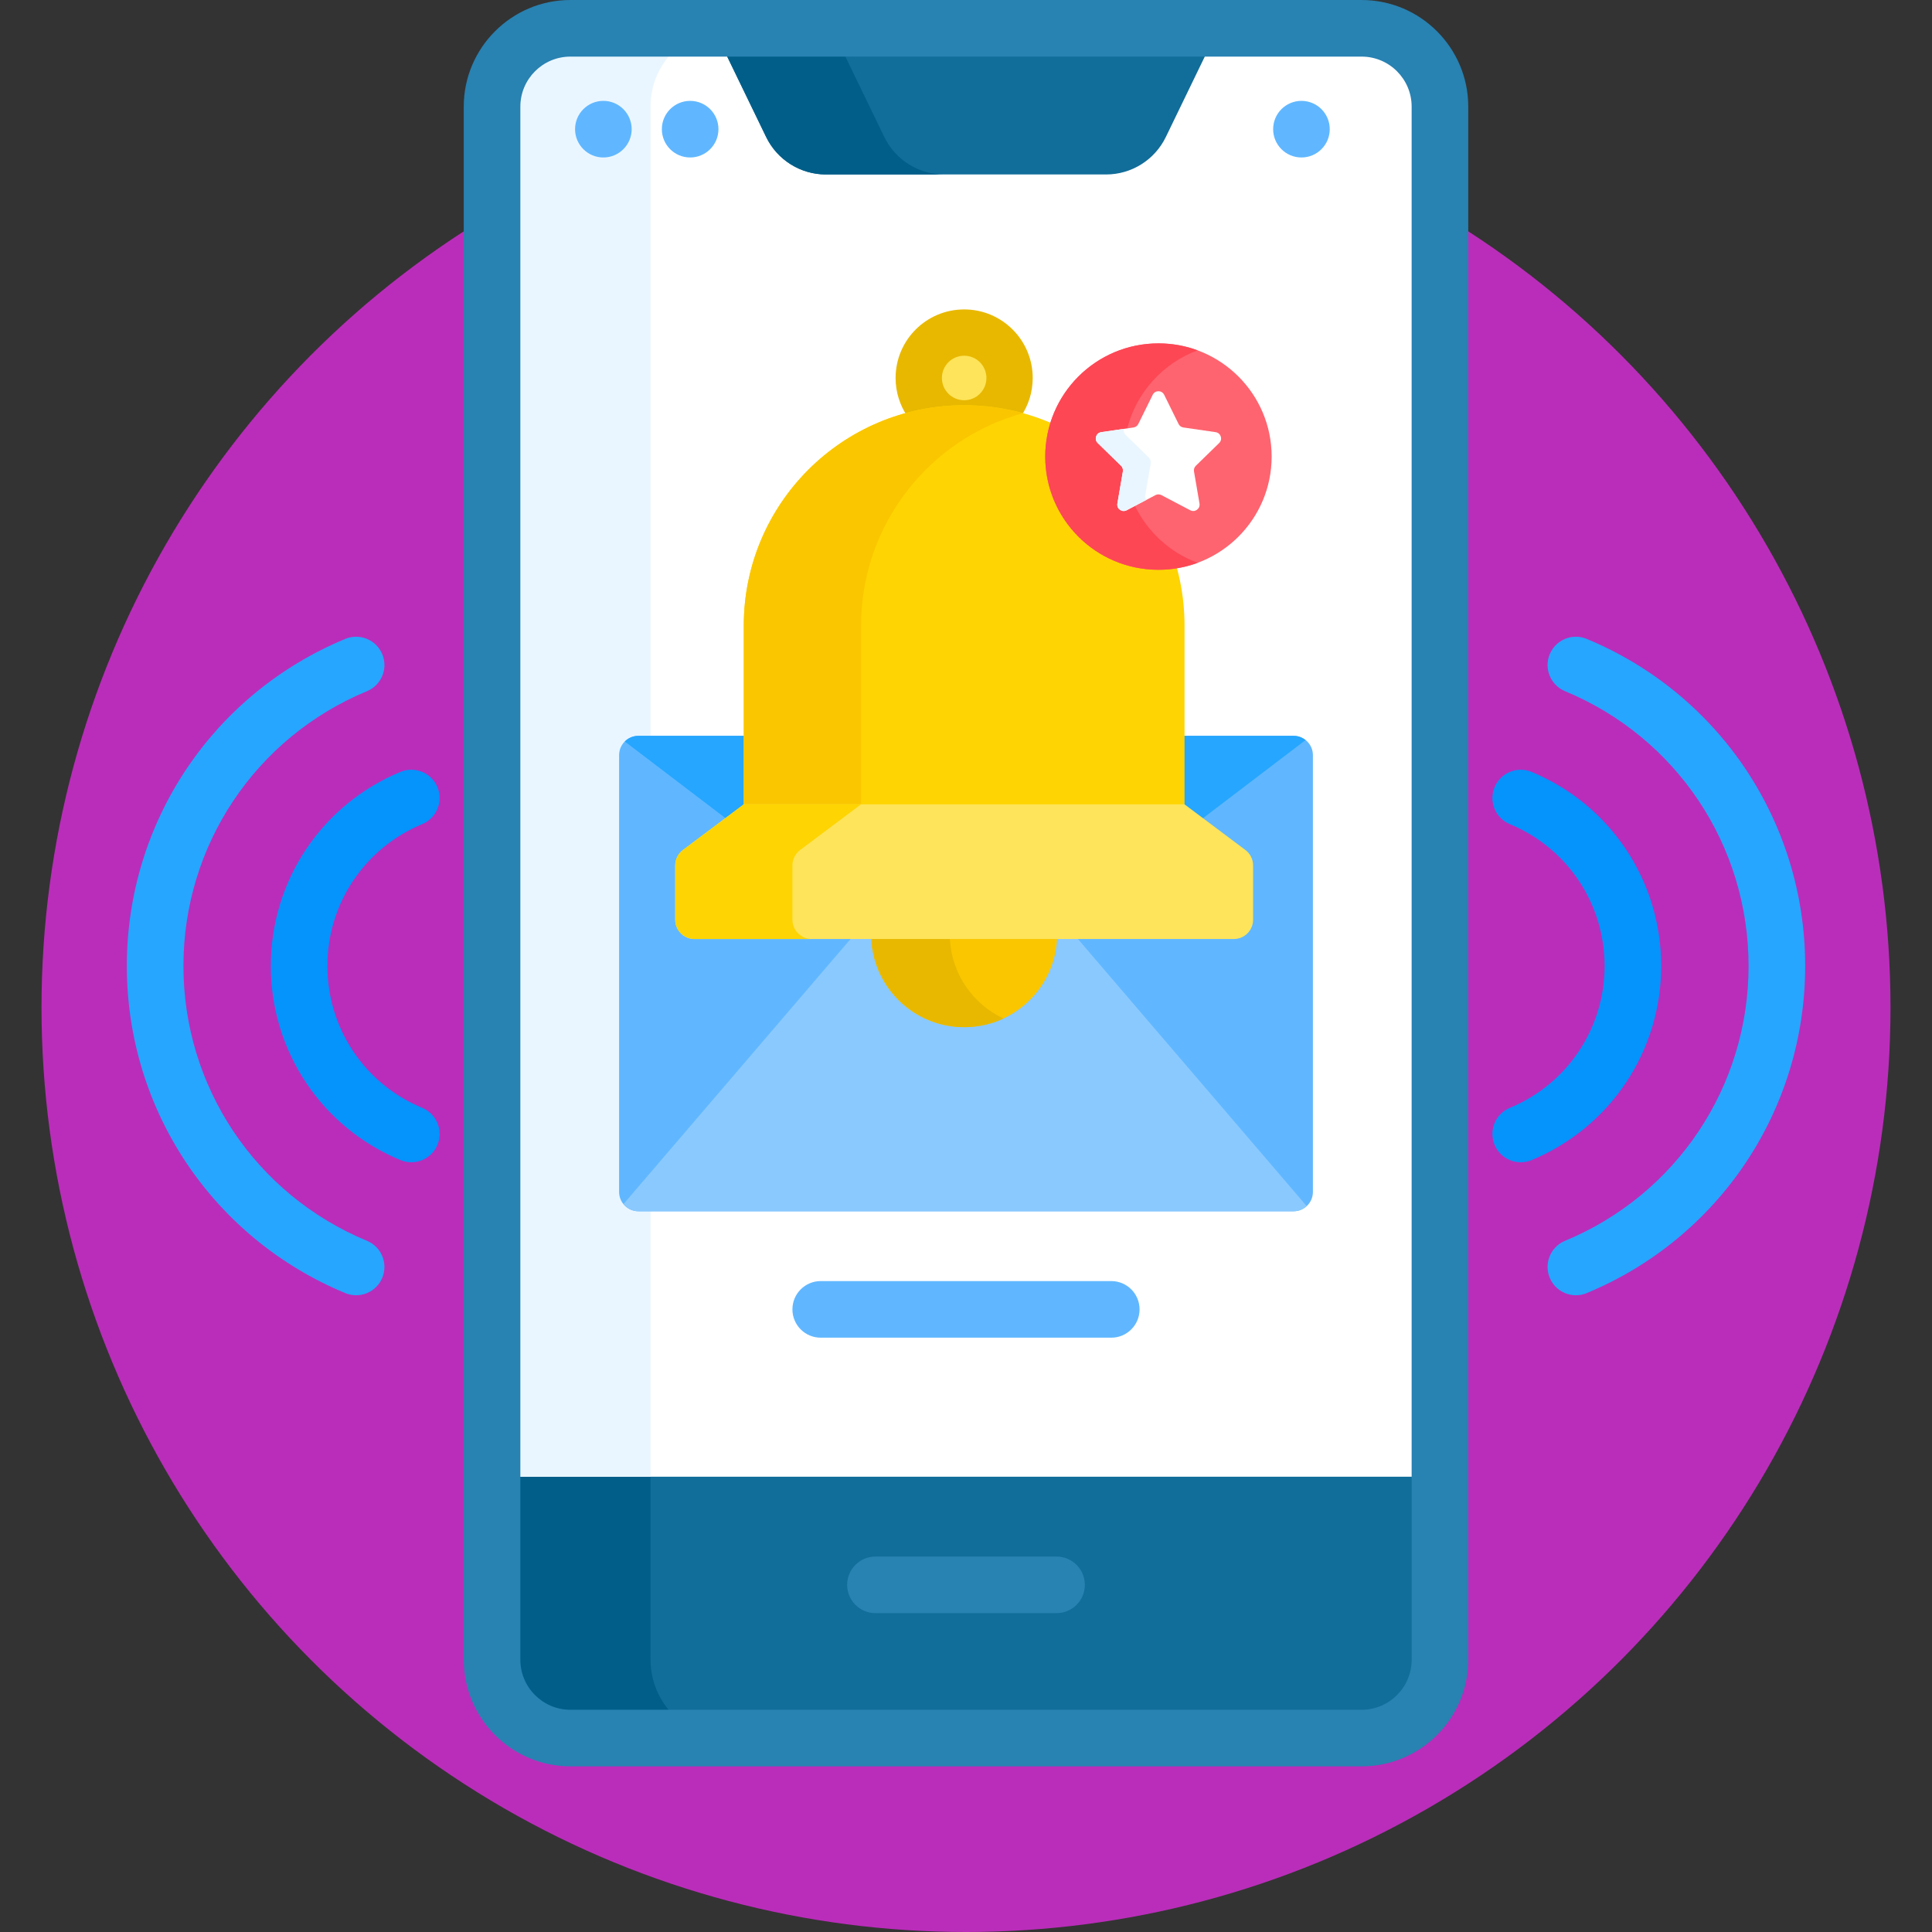 <?xml version="1.0"?>
<svg xmlns="http://www.w3.org/2000/svg" xmlns:xlink="http://www.w3.org/1999/xlink" xmlns:svgjs="http://svgjs.com/svgjs" version="1.1" width="512" height="512" x="0" y="0" viewBox="0 0 512 512" style="enable-background:new 0 0 512 512" xml:space="preserve" class=""><rect x="0" y="0" width="512" height="512" fill="#333333" stroke="none"/><g><g xmlns="http://www.w3.org/2000/svg"><g><circle cx="256" cy="267" fill="#ba2dba" r="245" data-original="#c4e2ff" class=""/></g><g><g><g><path d="m116.5 211.482c0 2.941-1.742 5.733-4.628 6.93-15.251 6.328-25.106 21.082-25.106 37.588s9.855 31.26 25.106 37.587c3.826 1.587 5.641 5.977 4.053 9.801-1.587 3.826-5.976 5.641-9.801 4.053-20.872-8.658-34.358-28.851-34.358-51.441s13.486-42.783 34.358-51.442c3.826-1.587 8.214.227 9.801 4.053.39.94.575 1.914.575 2.871z" fill="#0593fc" data-original="#0593fc" class=""/></g><g><path d="m101.879 176.24c0 2.941-1.742 5.733-4.628 6.93-29.548 12.259-48.641 40.847-48.641 72.83s19.093 60.571 48.641 72.83c3.826 1.587 5.64 5.976 4.053 9.801-1.587 3.826-5.976 5.641-9.801 4.053-35.169-14.59-57.893-48.616-57.893-86.684s22.724-72.094 57.893-86.685c3.826-1.587 8.214.227 9.801 4.053.39.94.575 1.914.575 2.872z" fill="#26a6fe" data-original="#26a6fe"/></g></g><g><g><path d="m395.5 300.518c0-2.941 1.742-5.733 4.628-6.93 15.251-6.328 25.106-21.082 25.106-37.587s-9.855-31.26-25.106-37.587c-3.826-1.587-5.641-5.977-4.053-9.801 1.587-3.826 5.976-5.641 9.801-4.053 20.872 8.659 34.358 28.852 34.358 51.442s-13.486 42.783-34.358 51.442c-3.826 1.587-8.214-.227-9.801-4.053-.39-.942-.575-1.916-.575-2.873z" fill="#0593fc" data-original="#0593fc" class=""/></g><g><path d="m410.121 335.76c0-2.941 1.742-5.733 4.628-6.93 29.548-12.259 48.641-40.847 48.641-72.83s-19.093-60.571-48.641-72.83c-3.826-1.587-5.64-5.976-4.053-9.801 1.587-3.826 5.976-5.641 9.801-4.053 35.168 14.591 57.893 48.616 57.893 86.685s-22.724 72.094-57.893 86.685c-3.826 1.587-8.214-.227-9.801-4.053-.39-.941-.575-1.915-.575-2.873z" fill="#26a6fe" data-original="#26a6fe"/></g></g></g><g><g><g><path d="m130.398 390.348v49.496c0 11.466 9.295 20.761 20.761 20.761h209.682c11.466 0 20.761-9.295 20.761-20.761v-49.496z" fill="#116d9a" data-original="#116d9a"/></g><g><path d="m172.398 439.844v-48.496h-42v48.496c0 11.466 9.295 20.761 20.761 20.761h42c-11.466 0-20.761-9.295-20.761-20.761z" fill="#005e89" data-original="#005e89"/></g><g><g><path d="m381.602 391.348h-251.204v-363.087c0-11.466 9.295-20.761 20.761-20.761h209.682c11.466 0 20.761 9.295 20.761 20.761z" fill="#ffffff" data-original="#ffffff"/></g></g><g><path d="m193.159 7.5h-42c-11.466 0-20.761 9.295-20.761 20.76v363.087h42v-363.086c0-11.466 9.295-20.761 20.761-20.761z" fill="#eaf6ff" data-original="#eaf6ff" class=""/></g><g><g><path d="m293.113 46.237h-74.226c-6.75 0-12.905-3.858-15.847-9.933l-13.949-28.804h133.819l-13.95 28.804c-2.942 6.075-9.097 9.933-15.847 9.933z" fill="#116d9a" data-original="#116d9a"/></g></g><g><path d="m234.348 36.304-13.95-28.804h-31.308l13.949 28.804c2.942 6.075 9.098 9.933 15.847 9.933h31.308c-6.749 0-12.905-3.858-15.846-9.933z" fill="#005e89" data-original="#005e89"/></g><g><g><path d="m360.841 468.105h-209.682c-15.583 0-28.261-12.678-28.261-28.261v-411.583c0-15.583 12.678-28.261 28.261-28.261h209.682c15.583 0 28.261 12.678 28.261 28.261v411.583c0 15.583-12.678 28.261-28.261 28.261zm-209.682-453.105c-7.312 0-13.261 5.949-13.261 13.261v411.583c0 7.312 5.949 13.261 13.261 13.261h209.682c7.312 0 13.261-5.949 13.261-13.261v-411.583c0-7.312-5.949-13.261-13.261-13.261z" fill="#2882b2" data-original="#2882b2" class=""/></g></g></g><g><g><circle cx="344.898" cy="34.232" fill="#60b7ff" r="7.5" data-original="#60b7ff"/></g></g><g><g><circle cx="159.898" cy="34.232" fill="#60b7ff" r="7.5" data-original="#60b7ff"/></g></g><g><g><circle cx="182.898" cy="34.232" fill="#60b7ff" r="7.5" data-original="#60b7ff"/></g></g></g><g><g><g><g><g><path d="m342.811 321h-173.622c-2.829 0-5.122-2.293-5.122-5.122v-115.756c0-2.829 2.293-5.122 5.122-5.122h173.623c2.829 0 5.122 2.293 5.122 5.122v115.756c-.001 2.829-2.294 5.122-5.123 5.122z" fill="#60b7ff" data-original="#60b7ff"/></g></g></g><path d="m284.812 247.85h-8.981l-18.011 13.714c-.663.505-1.453.771-2.286.771s-1.623-.266-2.286-.771l-18.012-13.714h-8.981l-61.023 71.245c.939 1.154 2.353 1.906 3.956 1.906h173.623c1.345 0 2.56-.53 3.474-1.379z" fill="#8ac9fe" data-original="#8ac9fe" class=""/><g fill="#26a6fe"><path d="m312.913 213.66 5.061 3.796 28.009-21.327c-.875-.696-1.968-1.129-3.172-1.129h-29.898z" fill="#26a6fe" data-original="#26a6fe"/><path d="m198.111 213.66v-18.66h-28.922c-1.414 0-2.693.573-3.62 1.499l27.503 20.941z" fill="#26a6fe" data-original="#26a6fe"/></g></g></g><g><path d="m294.5 354.5h-77c-4.142 0-7.5-3.357-7.5-7.5s3.358-7.5 7.5-7.5h77c4.143 0 7.5 3.357 7.5 7.5s-3.357 7.5-7.5 7.5z" fill="#60b7ff" data-original="#60b7ff"/></g><g><g><path d="m280 427.5h-48c-4.142 0-7.5-3.357-7.5-7.5s3.358-7.5 7.5-7.5h48c4.143 0 7.5 3.357 7.5 7.5s-3.357 7.5-7.5 7.5z" fill="#2882b2" data-original="#2882b2" class=""/></g></g><g><g><path d="m255.512 108.39c5.195 0 10.226.706 15.016 2.006 1.988-2.914 3.154-6.433 3.154-10.226 0-10.035-8.135-18.169-18.169-18.169s-18.169 8.135-18.169 18.169c0 3.793 1.166 7.313 3.154 10.226 4.788-1.3 9.819-2.006 15.014-2.006z" fill="#e8b800" data-original="#e8b800" class=""/><g><circle cx="255.512" cy="100.169" fill="#fee45a" r="5.9" data-original="#fee45a" class=""/></g><path d="m230.861 247.85c.16 13.48 11.132 24.36 24.651 24.36s24.49-10.88 24.651-24.36z" fill="#fac600" data-original="#fac600" class=""/><path d="m251.731 248.85h-20.843c.675 13.015 11.441 23.36 24.624 23.36 3.723 0 7.25-.83 10.415-2.307-8.041-3.754-13.71-11.716-14.196-21.053z" fill="#e8b800" data-original="#e8b800" class=""/><path d="m313.913 214.16v-48.37c0-32.254-26.147-58.401-58.401-58.401-32.254 0-58.401 26.147-58.401 58.401v48.37z" fill="#fed402" data-original="#fed402"/><path d="m228.198 165.791c0-26.869 18.152-49.486 42.857-56.293-4.951-1.364-10.159-2.108-15.544-2.108-32.254 0-58.401 26.147-58.401 58.401v47.37h31.087v-47.37z" fill="#fac600" data-original="#fac600" class=""/><g><path d="m313.913 213.16h-116.802l-16.125 12.094c-1.287.965-2.044 2.48-2.044 4.088v14.396c0 2.823 2.289 5.112 5.112 5.112h142.916c2.823 0 5.112-2.289 5.112-5.112v-14.396c0-1.608-.757-3.123-2.044-4.088z" fill="#fee45a" data-original="#fee45a" class=""/></g><path d="m210 243.738v-14.395c0-1.609.758-3.124 2.045-4.09l16.124-12.093h-31.058l-16.124 12.093c-1.287.965-2.045 2.48-2.045 4.09v14.395c0 2.823 2.289 5.112 5.112 5.112h31.058c-2.823 0-5.112-2.289-5.112-5.112z" fill="#fed402" data-original="#fed402"/></g><g><g><circle cx="307" cy="121" fill="#fe646f" r="30" data-original="#fe646f"/></g><path d="m300.785 134.061-2.214 1.164c-1.24.652-2.689-.401-2.452-1.782l1.459-8.51c.094-.548-.088-1.108-.486-1.496l-6.183-6.027c-1.003-.978-.45-2.681.937-2.883l6.892-1.002c2.455-9.566 9.497-17.293 18.654-20.675-3.238-1.195-6.738-1.85-10.392-1.85-16.569 0-30 13.431-30 30s13.431 30 30 30c3.654 0 7.154-.655 10.392-1.851-7.294-2.694-13.243-8.148-16.607-15.088z" fill="#fd4755" data-original="#fd4755"/><g><path d="m308.516 104.618 3.821 7.743c.246.499.722.845 1.273.925l8.545 1.242c1.386.201 1.94 1.905.937 2.883l-6.183 6.027c-.398.388-.58.948-.486 1.496l1.46 8.51c.237 1.381-1.212 2.434-2.452 1.782l-7.643-4.018c-.492-.259-1.081-.259-1.573 0l-7.643 4.018c-1.24.652-2.689-.401-2.452-1.782l1.46-8.51c.094-.548-.088-1.108-.486-1.496l-6.183-6.027c-1.003-.978-.45-2.681.937-2.883l8.545-1.242c.551-.08 1.026-.426 1.273-.925l3.821-7.743c.617-1.256 2.409-1.256 3.029 0z" fill="#ffffff" data-original="#ffffff"/></g><g><path d="m303.507 131.274 1.46-8.51c.094-.548-.088-1.108-.486-1.496l-6.183-6.027c-.46-.448-.58-1.046-.455-1.585l-5.996.871c-1.386.201-1.94 1.905-.937 2.883l6.183 6.027c.398.388.58.948.486 1.496l-1.459 8.51c-.237 1.381 1.212 2.434 2.452 1.782l5.204-2.736c-.228-.337-.349-.754-.269-1.215z" fill="#eaf6ff" data-original="#eaf6ff" class=""/></g></g></g></g></g></svg>
